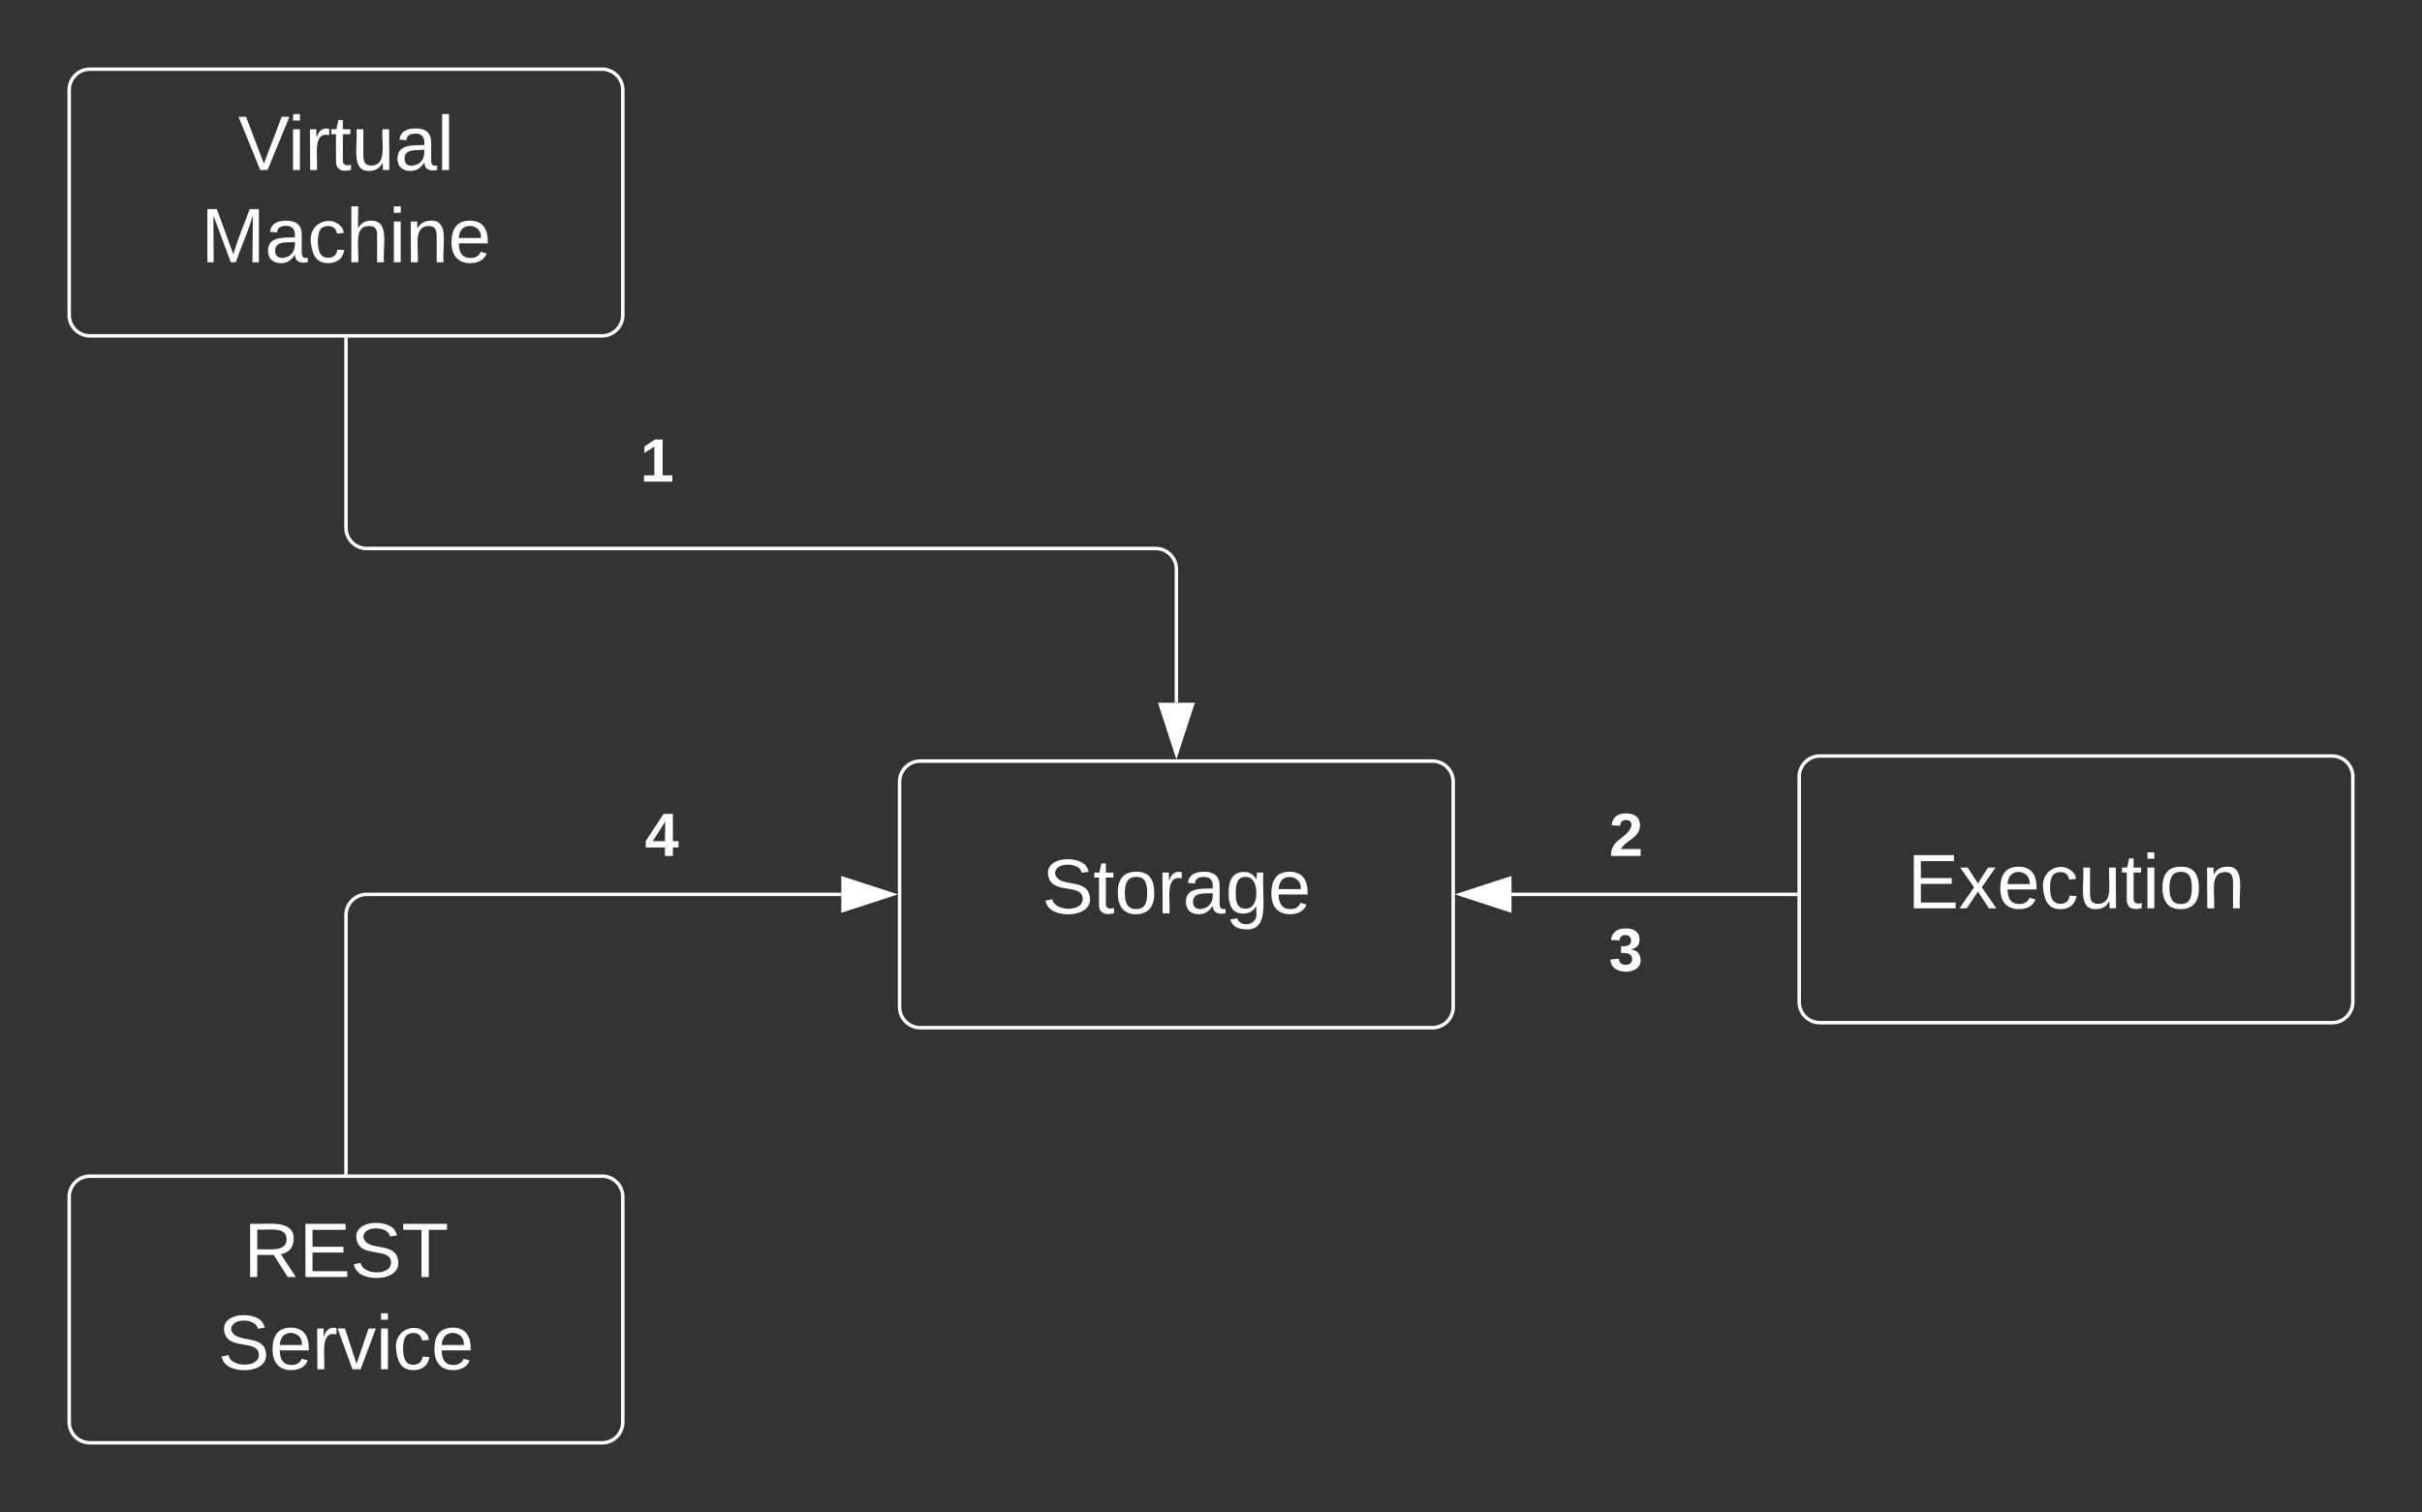 <svg xmlns="http://www.w3.org/2000/svg" xmlns:xlink="http://www.w3.org/1999/xlink" xmlns:lucid="lucid" width="700" height="437.08"><rect width="100%" height="100%" fill="#333333" stroke="none"/><g transform="translate(-620 -700)" lucid:page-tab-id="0_0"><path d="M640 1046a6 6 0 0 1 6-6h148a6 6 0 0 1 6 6v65.08a6 6 0 0 1-6 6H646a6 6 0 0 1-6-6z" stroke="#fff" fill-opacity="0"/><use xlink:href="#a" transform="matrix(1,0,0,1,645,1045) translate(45.432 24.153)"/><use xlink:href="#b" transform="matrix(1,0,0,1,645,1045) translate(38.025 50.819)"/><path d="M880 926a6 6 0 0 1 6-6h148a6 6 0 0 1 6 6v65.08a6 6 0 0 1-6 6H886a6 6 0 0 1-6-6z" stroke="#fff" fill-opacity="0"/><use xlink:href="#c" transform="matrix(1,0,0,1,885,925) translate(36.142 39.028)"/><path d="M1140 924.54a6 6 0 0 1 6-6h148a6 6 0 0 1 6 6v65.1a6 6 0 0 1-6 6h-148a6 6 0 0 1-6-6z" stroke="#fff" fill-opacity="0"/><use xlink:href="#d" transform="matrix(1,0,0,1,1145,923.542) translate(26.265 39.028)"/><path d="M1056.85 958.54h82.2" stroke="#fff" fill="none"/><path d="M1042.08 958.54l14.27-4.63v9.28z" stroke="#fff" fill="#fff"/><path d="M1139.54 959.04h-.5v-1h.5z" stroke="#fff" stroke-width=".05" fill="#fff"/><use xlink:href="#e" transform="matrix(1,0,0,1,1085.063,933.208) translate(0 14.222)"/><path d="M863.15 958.54H726a6 6 0 0 0-6 6v74.5" stroke="#fff" fill="none"/><path d="M877.92 958.54l-14.27 4.64v-9.27z" stroke="#fff" fill="#fff"/><path d="M720.5 1039.54h-1v-.52h1z" stroke="#fff" stroke-width=".05" fill="#fff"/><use xlink:href="#f" transform="matrix(1,0,0,1,806.395,933.208) translate(0 14.222)"/><path d="M640 726a6 6 0 0 1 6-6h148a6 6 0 0 1 6 6v65.08a6 6 0 0 1-6 6H646a6 6 0 0 1-6-6z" stroke="#fff" fill-opacity="0"/><use xlink:href="#g" transform="matrix(1,0,0,1,645,725) translate(43.827 24.153)"/><use xlink:href="#h" transform="matrix(1,0,0,1,645,725) translate(33.086 50.819)"/><path d="M960 903.15v-38.6a6 6 0 0 0-6-6H726a6 6 0 0 1-6-6v-54.5" stroke="#fff" fill="none"/><path d="M960 917.92l-4.64-14.27h9.28z" stroke="#fff" fill="#fff"/><path d="M720.5 798.06h-1v-.5h1z" stroke="#fff" stroke-width=".05" fill="#fff"/><path d="M800 820h79.88v40H800z" fill-opacity="0"/><use xlink:href="#i" transform="matrix(1,0,0,1,805,825) translate(0 14.222)"/><path d="M1080 961.46h20v35.62h-20z" fill-opacity="0"/><g><use xlink:href="#j" transform="matrix(1,0,0,1,1085,966.458) translate(0 14.222)"/></g><defs><path fill="#fff" d="M233-177c-1 41-23 64-60 70L243 0h-38l-65-103H63V0H30v-248c88 3 205-21 203 71zM63-129c60-2 137 13 137-47 0-61-80-42-137-45v92" id="k"/><path fill="#fff" d="M30 0v-248h187v28H63v79h144v27H63v87h162V0H30" id="l"/><path fill="#fff" d="M185-189c-5-48-123-54-124 2 14 75 158 14 163 119 3 78-121 87-175 55-17-10-28-26-33-46l33-7c5 56 141 63 141-1 0-78-155-14-162-118-5-82 145-84 179-34 5 7 8 16 11 25" id="m"/><path fill="#fff" d="M127-220V0H93v-220H8v-28h204v28h-85" id="n"/><g id="a"><use transform="matrix(0.062,0,0,0.062,0,0)" xlink:href="#k"/><use transform="matrix(0.062,0,0,0.062,15.988,0)" xlink:href="#l"/><use transform="matrix(0.062,0,0,0.062,30.802,0)" xlink:href="#m"/><use transform="matrix(0.062,0,0,0.062,45.617,0)" xlink:href="#n"/></g><path fill="#fff" d="M100-194c63 0 86 42 84 106H49c0 40 14 67 53 68 26 1 43-12 49-29l28 8c-11 28-37 45-77 45C44 4 14-33 15-96c1-61 26-98 85-98zm52 81c6-60-76-77-97-28-3 7-6 17-6 28h103" id="o"/><path fill="#fff" d="M114-163C36-179 61-72 57 0H25l-1-190h30c1 12-1 29 2 39 6-27 23-49 58-41v29" id="p"/><path fill="#fff" d="M108 0H70L1-190h34L89-25l56-165h34" id="q"/><path fill="#fff" d="M24-231v-30h32v30H24zM24 0v-190h32V0H24" id="r"/><path fill="#fff" d="M96-169c-40 0-48 33-48 73s9 75 48 75c24 0 41-14 43-38l32 2c-6 37-31 61-74 61-59 0-76-41-82-99-10-93 101-131 147-64 4 7 5 14 7 22l-32 3c-4-21-16-35-41-35" id="s"/><g id="b"><use transform="matrix(0.062,0,0,0.062,0,0)" xlink:href="#m"/><use transform="matrix(0.062,0,0,0.062,14.815,0)" xlink:href="#o"/><use transform="matrix(0.062,0,0,0.062,27.16,0)" xlink:href="#p"/><use transform="matrix(0.062,0,0,0.062,34.506,0)" xlink:href="#q"/><use transform="matrix(0.062,0,0,0.062,45.617,0)" xlink:href="#r"/><use transform="matrix(0.062,0,0,0.062,50.494,0)" xlink:href="#s"/><use transform="matrix(0.062,0,0,0.062,61.605,0)" xlink:href="#o"/></g><path fill="#fff" d="M59-47c-2 24 18 29 38 22v24C64 9 27 4 27-40v-127H5v-23h24l9-43h21v43h35v23H59v120" id="t"/><path fill="#fff" d="M100-194c62-1 85 37 85 99 1 63-27 99-86 99S16-35 15-95c0-66 28-99 85-99zM99-20c44 1 53-31 53-75 0-43-8-75-51-75s-53 32-53 75 10 74 51 75" id="u"/><path fill="#fff" d="M141-36C126-15 110 5 73 4 37 3 15-17 15-53c-1-64 63-63 125-63 3-35-9-54-41-54-24 1-41 7-42 31l-33-3c5-37 33-52 76-52 45 0 72 20 72 64v82c-1 20 7 32 28 27v20c-31 9-61-2-59-35zM48-53c0 20 12 33 32 33 41-3 63-29 60-74-43 2-92-5-92 41" id="v"/><path fill="#fff" d="M177-190C167-65 218 103 67 71c-23-6-38-20-44-43l32-5c15 47 100 32 89-28v-30C133-14 115 1 83 1 29 1 15-40 15-95c0-56 16-97 71-98 29-1 48 16 59 35 1-10 0-23 2-32h30zM94-22c36 0 50-32 50-73 0-42-14-75-50-75-39 0-46 34-46 75s6 73 46 73" id="w"/><g id="c"><use transform="matrix(0.062,0,0,0.062,0,0)" xlink:href="#m"/><use transform="matrix(0.062,0,0,0.062,14.815,0)" xlink:href="#t"/><use transform="matrix(0.062,0,0,0.062,20.988,0)" xlink:href="#u"/><use transform="matrix(0.062,0,0,0.062,33.333,0)" xlink:href="#p"/><use transform="matrix(0.062,0,0,0.062,40.679,0)" xlink:href="#v"/><use transform="matrix(0.062,0,0,0.062,53.025,0)" xlink:href="#w"/><use transform="matrix(0.062,0,0,0.062,65.37,0)" xlink:href="#o"/></g><path fill="#fff" d="M141 0L90-78 38 0H4l68-98-65-92h35l48 74 47-74h35l-64 92 68 98h-35" id="x"/><path fill="#fff" d="M84 4C-5 8 30-112 23-190h32v120c0 31 7 50 39 49 72-2 45-101 50-169h31l1 190h-30c-1-10 1-25-2-33-11 22-28 36-60 37" id="y"/><path fill="#fff" d="M117-194c89-4 53 116 60 194h-32v-121c0-31-8-49-39-48C34-167 62-67 57 0H25l-1-190h30c1 10-1 24 2 32 11-22 29-35 61-36" id="z"/><g id="d"><use transform="matrix(0.062,0,0,0.062,0,0)" xlink:href="#l"/><use transform="matrix(0.062,0,0,0.062,14.815,0)" xlink:href="#x"/><use transform="matrix(0.062,0,0,0.062,25.926,0)" xlink:href="#o"/><use transform="matrix(0.062,0,0,0.062,38.272,0)" xlink:href="#s"/><use transform="matrix(0.062,0,0,0.062,49.383,0)" xlink:href="#y"/><use transform="matrix(0.062,0,0,0.062,61.728,0)" xlink:href="#t"/><use transform="matrix(0.062,0,0,0.062,67.901,0)" xlink:href="#r"/><use transform="matrix(0.062,0,0,0.062,72.778,0)" xlink:href="#u"/><use transform="matrix(0.062,0,0,0.062,85.123,0)" xlink:href="#z"/></g><path fill="#fff" d="M182-182c0 78-84 86-111 141h115V0H12c-6-101 99-100 120-180 1-22-12-31-33-32-23 0-32 14-35 34l-49-3c5-45 32-70 84-70 51 0 83 22 83 69" id="A"/><use transform="matrix(0.049,0,0,0.049,0,0)" xlink:href="#A" id="e"/><path fill="#fff" d="M165-50V0h-47v-50H5v-38l105-160h55v161h33v37h-33zm-47-37l2-116L46-87h72" id="B"/><use transform="matrix(0.049,0,0,0.049,0,0)" xlink:href="#B" id="f"/><path fill="#fff" d="M137 0h-34L2-248h35l83 218 83-218h36" id="C"/><path fill="#fff" d="M24 0v-261h32V0H24" id="D"/><g id="g"><use transform="matrix(0.062,0,0,0.062,0,0)" xlink:href="#C"/><use transform="matrix(0.062,0,0,0.062,14.383,0)" xlink:href="#r"/><use transform="matrix(0.062,0,0,0.062,19.259,0)" xlink:href="#p"/><use transform="matrix(0.062,0,0,0.062,26.605,0)" xlink:href="#t"/><use transform="matrix(0.062,0,0,0.062,32.778,0)" xlink:href="#y"/><use transform="matrix(0.062,0,0,0.062,45.123,0)" xlink:href="#v"/><use transform="matrix(0.062,0,0,0.062,57.469,0)" xlink:href="#D"/></g><path fill="#fff" d="M240 0l2-218c-23 76-54 145-80 218h-23L58-218 59 0H30v-248h44l77 211c21-75 51-140 76-211h43V0h-30" id="E"/><path fill="#fff" d="M106-169C34-169 62-67 57 0H25v-261h32l-1 103c12-21 28-36 61-36 89 0 53 116 60 194h-32v-121c2-32-8-49-39-48" id="F"/><g id="h"><use transform="matrix(0.062,0,0,0.062,0,0)" xlink:href="#E"/><use transform="matrix(0.062,0,0,0.062,18.457,0)" xlink:href="#v"/><use transform="matrix(0.062,0,0,0.062,30.802,0)" xlink:href="#s"/><use transform="matrix(0.062,0,0,0.062,41.914,0)" xlink:href="#F"/><use transform="matrix(0.062,0,0,0.062,54.259,0)" xlink:href="#r"/><use transform="matrix(0.062,0,0,0.062,59.136,0)" xlink:href="#z"/><use transform="matrix(0.062,0,0,0.062,71.481,0)" xlink:href="#o"/></g><path fill="#fff" d="M23 0v-37h61v-169l-59 37v-38l62-41h46v211h57V0H23" id="G"/><use transform="matrix(0.049,0,0,0.049,0,0)" xlink:href="#G" id="i"/><path fill="#fff" d="M128-127c34 4 56 21 59 58 7 91-148 94-172 28-4-9-6-17-7-26l51-5c1 24 16 35 40 36 23 0 39-12 38-36-1-31-31-36-65-34v-40c32 2 59-3 59-33 0-20-13-33-34-33s-33 13-35 32l-50-3c6-44 37-68 86-68 50 0 83 20 83 66 0 35-22 52-53 58" id="H"/><use transform="matrix(0.049,0,0,0.049,0,0)" xlink:href="#H" id="j"/></defs></g></svg>
